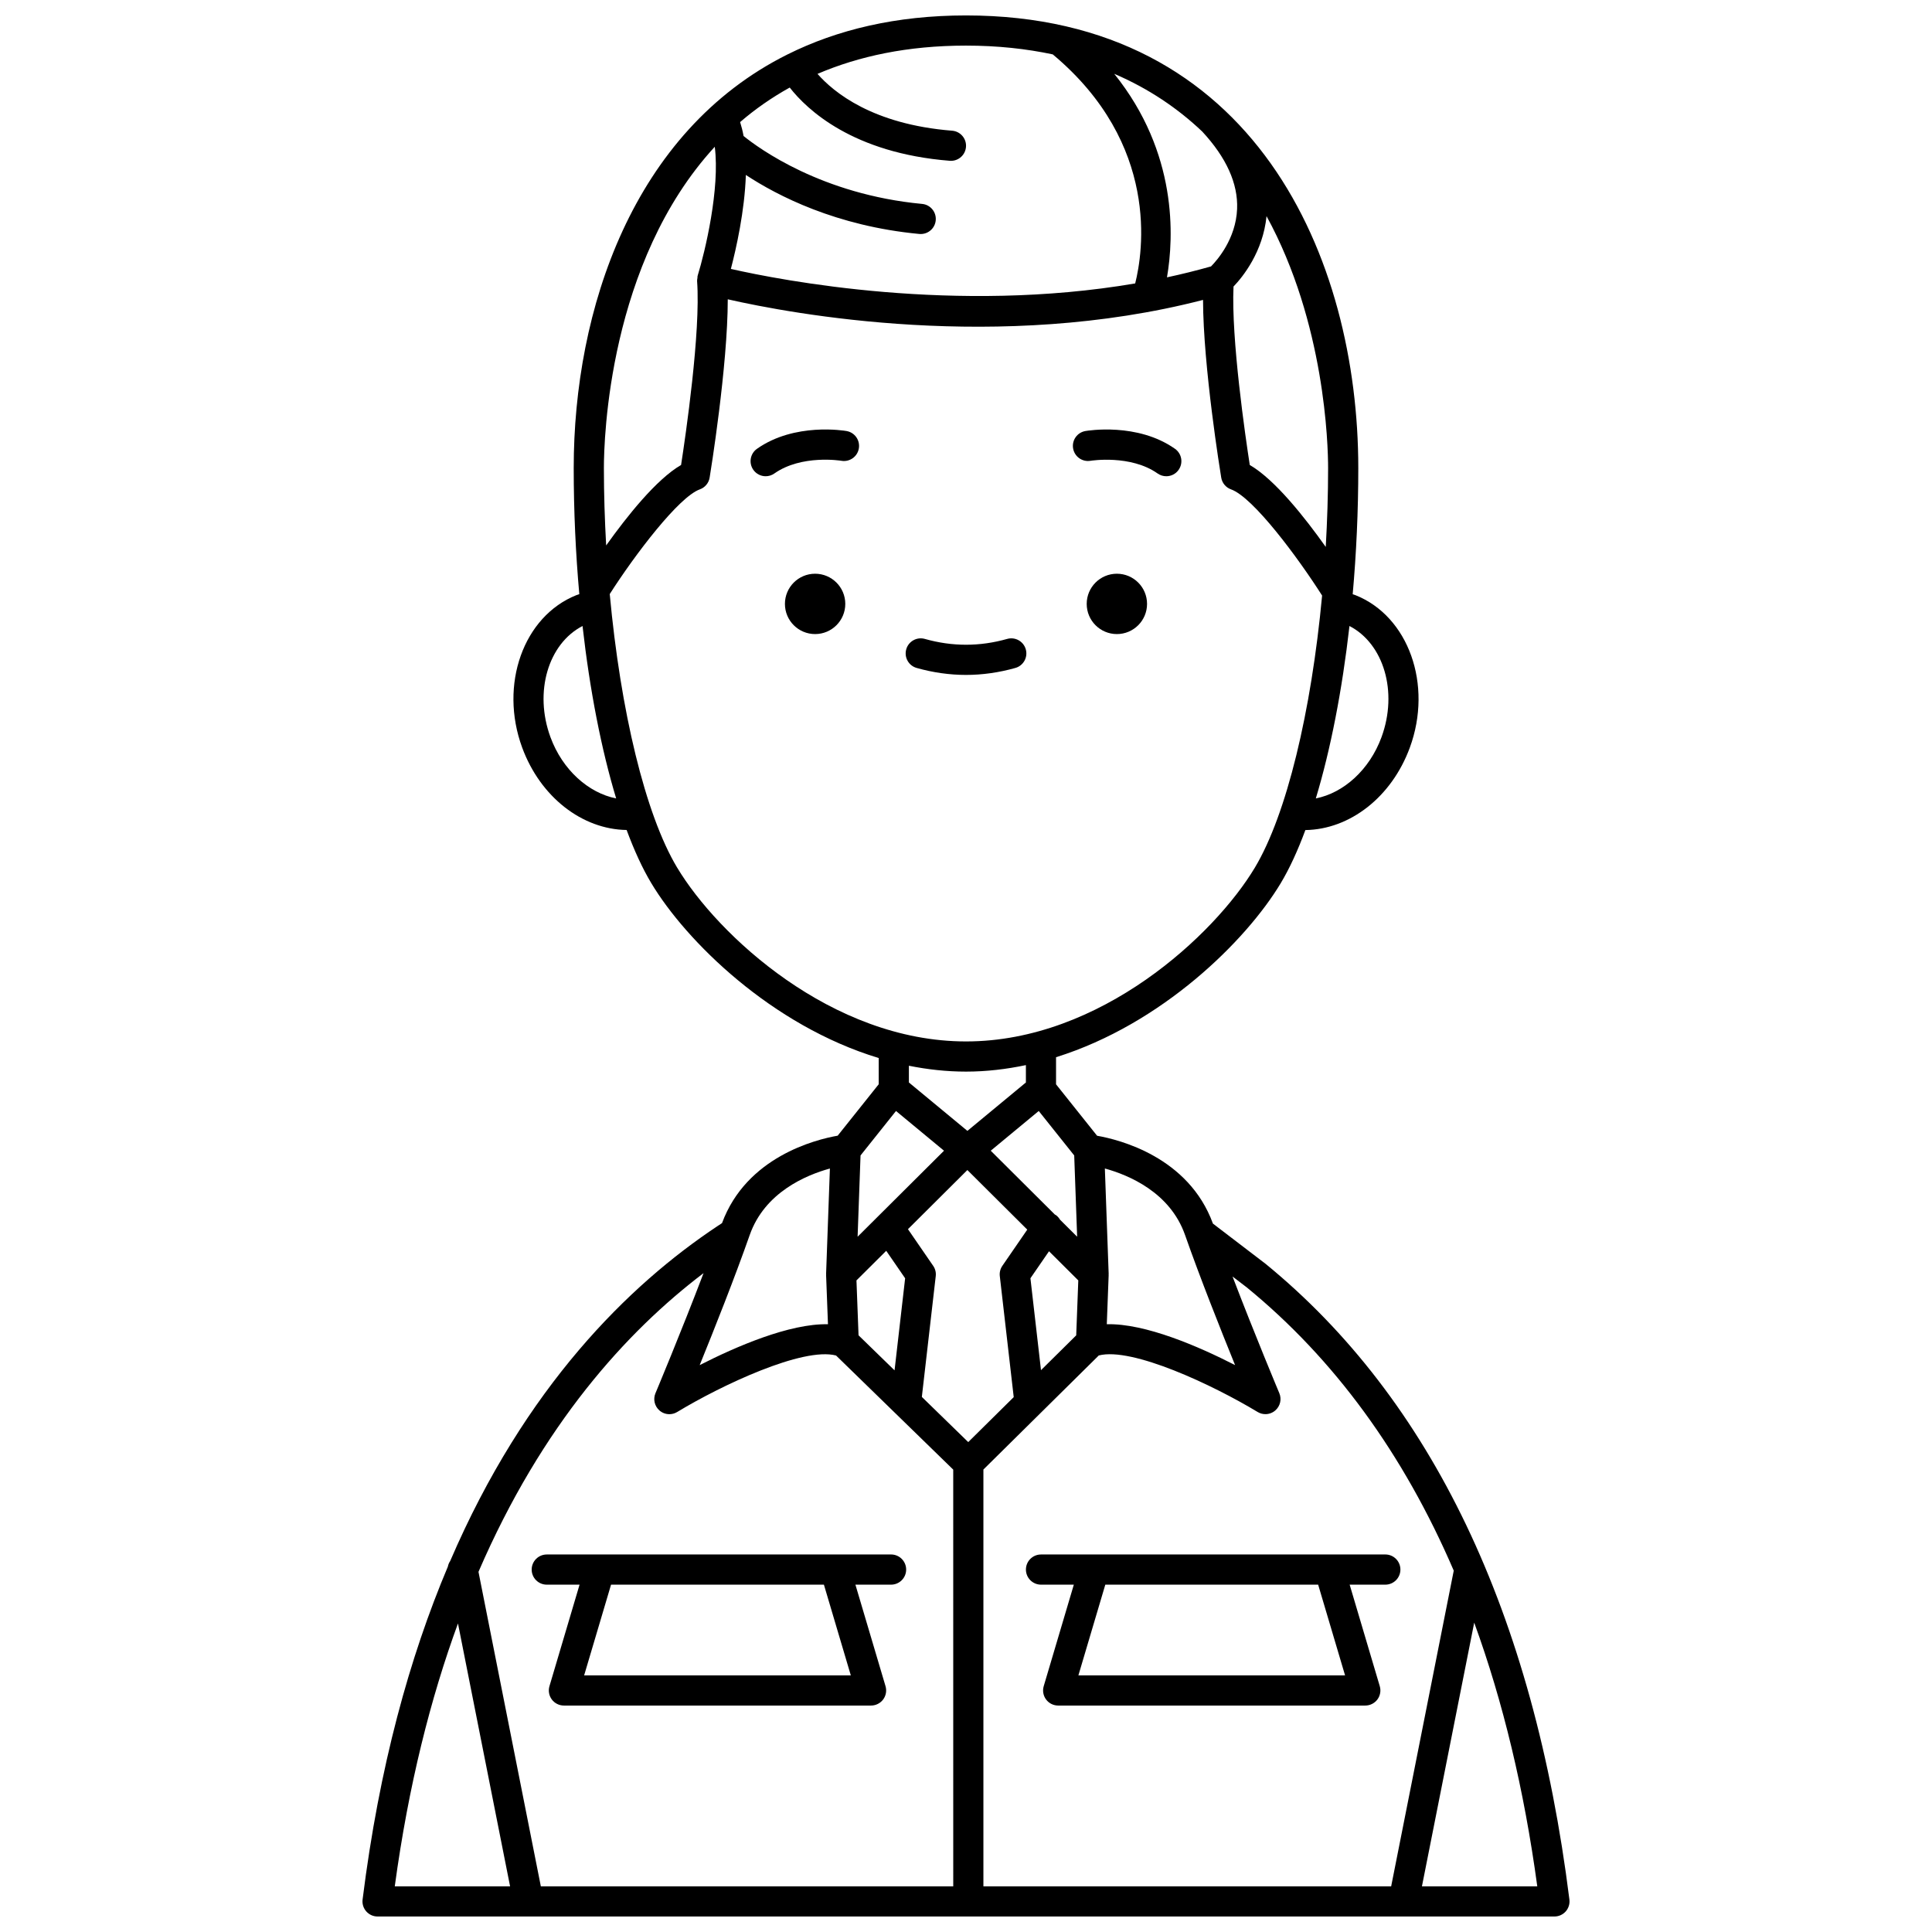 <?xml version="1.0" encoding="UTF-8"?>
<!-- Uploaded to: ICON Repo, www.svgrepo.com, Generator: ICON Repo Mixer Tools -->
<svg width="800px" height="800px" version="1.1" viewBox="144 144 512 512" xmlns="http://www.w3.org/2000/svg">
 <defs>
  <clipPath id="a">
   <path d="m240 148.09h320v503.81h-320z"/>
  </clipPath>
 </defs>
 <path d="m447.98 304.04c0 4.418-3.582 7.996-7.996 7.996-4.418 0-7.996-3.578-7.996-7.996 0-4.418 3.578-7.996 7.996-7.996 4.414 0 7.996 3.578 7.996 7.996"/>
 <path d="m433.02 266.11c0.102-0.016 10.594-1.684 17.758 3.367 0.703 0.496 1.504 0.73 2.301 0.73 1.254 0 2.496-0.586 3.269-1.695 1.273-1.809 0.84-4.301-0.965-5.574-9.984-7.031-23.199-4.801-23.754-4.707-2.176 0.383-3.625 2.453-3.242 4.629 0.383 2.18 2.453 3.633 4.633 3.25z"/>
 <path d="m368.01 304.04c0 4.418-3.582 7.996-8 7.996-4.414 0-7.996-3.578-7.996-7.996 0-4.418 3.582-7.996 7.996-7.996 4.418 0 8 3.578 8 7.996"/>
 <path d="m368.36 258.23c-0.559-0.098-13.777-2.324-23.754 4.707-1.805 1.273-2.238 3.766-0.965 5.574 0.777 1.105 2.016 1.695 3.269 1.695 0.797 0 1.598-0.234 2.301-0.73 7.231-5.09 17.664-3.383 17.77-3.363 2.164 0.371 4.238-1.074 4.617-3.246 0.387-2.18-1.062-4.25-3.238-4.637z"/>
 <g clip-path="url(#a)">
  <path d="m479.34 478.89-13.902-10.625c-6.445-17.656-24.797-22.25-30.699-23.281l-10.875-13.629v-7.184c28.074-8.766 50.418-30.914 59.535-46.102 2.336-3.894 4.523-8.648 6.539-14.094 11.781-0.168 22.855-8.73 27.68-21.848 6.125-16.672-0.332-34.805-14.406-40.402-0.234-0.094-0.496-0.164-0.734-0.246 0.969-10.852 1.484-22.109 1.484-33.438 0-55.336-27.23-119.95-103.96-119.95-18.555 0-34.188 3.801-47.266 10.316-0.004 0.004-0.008 0-0.016 0.004-0.004 0-0.004 0.004-0.008 0.008-41 20.422-56.672 67.68-56.672 109.62 0 11.324 0.516 22.582 1.484 33.418-0.242 0.09-0.508 0.156-0.742 0.25-14.07 5.602-20.527 23.727-14.402 40.406 4.828 13.117 15.906 21.68 27.684 21.844 2.016 5.445 4.203 10.203 6.539 14.094 9.195 15.328 31.844 37.734 60.266 46.34v6.949l-10.875 13.629c-5.891 1.031-24.168 5.613-30.652 23.172l-1.223 0.805c-23.41 15.562-50.949 42.523-70.812 88.738-0.305 0.445-0.512 0.949-0.617 1.488-10.125 23.953-18.195 52.992-22.598 88.223-0.145 1.141 0.211 2.281 0.969 3.144 0.766 0.863 1.852 1.355 3 1.355h311.88c1.148 0 2.238-0.492 3-1.352 0.754-0.859 1.113-2.004 0.969-3.144-9.492-75.902-36.566-132.57-80.57-168.51zm49.918 81.344-16.586 83.668h-108.06v-110.46l30.574-30.23c8.828-2.277 30.289 7.844 42.094 14.977 0.641 0.387 1.355 0.574 2.07 0.574 0.938 0 1.871-0.332 2.609-0.973 1.312-1.133 1.746-2.981 1.074-4.578-0.082-0.195-6.481-15.441-12.398-30.922l3.746 2.863c23.203 18.965 41.531 44.074 54.875 75.078zm-147.81-121.81 12.723 10.527-22.898 22.793 0.777-21.539zm-9.926 59.445-0.551-14.547 7.887-7.844 5.012 7.281-2.805 24.398zm19.781-18.41-6.684-9.715 15.746-15.672 15.871 15.793-6.602 9.594c-0.547 0.797-0.789 1.762-0.676 2.723l3.688 32.07-12.055 11.918-12.293-11.973 3.684-32.02c0.113-0.961-0.129-1.922-0.68-2.719zm27.973-41.035 9.402 11.781 0.777 21.539-4.535-4.512c-0.289-0.484-0.66-0.922-1.152-1.262-0.062-0.043-0.141-0.047-0.203-0.09l-17.008-16.93zm0.598 68.684-2.801-24.355 4.926-7.156 7.758 7.723-0.551 14.562zm38.176-35.82c3.953 11.277 9.461 25.133 13.258 34.477-9.551-4.887-23.742-11.086-33.996-10.832l0.496-13.051c0-0.043-0.02-0.078-0.02-0.125 0-0.059 0.02-0.117 0.02-0.176l-1.008-27.918c6.363 1.754 17.289 6.336 21.25 17.625zm52.062-131.93c-3.188 8.672-10.059 14.789-17.406 16.23 3.906-12.918 6.977-28.613 8.914-45.691 9.059 4.676 12.914 17.426 8.492 29.461zm-14.777-50.418c-5.488-7.742-13.48-17.871-20.133-21.711-1.152-7.445-4.945-33.395-4.309-47.293 2.508-2.606 7.816-9.234 8.75-18.66 15.496 28.305 16.316 60.566 16.316 66.766 0 7-0.227 13.992-0.625 20.898zm-32.73-110.08c6.383 6.887 9.512 13.781 9.238 20.512-0.324 7.926-5.262 13.559-6.91 15.23-3.879 1.094-7.773 2.062-11.672 2.898 1.836-10.695 2.856-33-13.977-53.941 9.18 3.934 16.879 9.191 23.32 15.301zm-39.609-20.445c28.5 23.805 23.895 52.539 21.84 60.695-47.613 8.145-93.73-0.797-107.15-3.844 1.414-5.41 3.656-15.332 3.973-24.902 8.34 5.492 23.93 13.562 45.965 15.637 0.129 0.012 0.25 0.016 0.379 0.016 2.039 0 3.781-1.551 3.973-3.621 0.211-2.199-1.406-4.152-3.602-4.356-26.621-2.508-43.301-14.738-47.324-18-0.227-1.293-0.543-2.512-0.914-3.688 3.93-3.394 8.312-6.461 13.148-9.152 4.59 5.867 16.73 17.371 42.406 19.41 0.109 0.008 0.215 0.012 0.32 0.012 2.066 0 3.816-1.586 3.984-3.684 0.176-2.203-1.469-4.125-3.672-4.301-21.047-1.672-31.379-10.164-35.676-15.059 10.902-4.672 23.852-7.492 39.352-7.492 8.387 0 16.012 0.84 22.996 2.328zm-89.578 24.48c1.414 11.082-2.555 27.746-4.519 34.117-0.008 0.023 0 0.051-0.008 0.074-0.008 0.023-0.023 0.039-0.031 0.059-0.043 0.164-0.008 0.328-0.031 0.492-0.039 0.281-0.117 0.555-0.094 0.84 0.992 13.473-3.051 41.035-4.242 48.746-6.543 3.777-14.375 13.641-19.855 21.324-0.379-6.773-0.602-13.637-0.602-20.504 0-7.613 1.223-54.516 29.383-85.148zm-43.539 156.47c-4.422-12.035-0.566-24.793 8.496-29.469 1.93 17.078 5.004 32.773 8.914 45.695-7.336-1.445-14.219-7.559-17.41-16.227zm33.582 34.582c-8.465-14.102-15.027-41.625-17.875-72.52 6.769-10.586 18.328-25.762 23.875-27.742 1.371-0.492 2.367-1.684 2.598-3.117 0.219-1.32 4.797-29.523 4.805-47.25 16.898 3.844 71.891 14.133 125.95 0.16 0.043 17.738 4.602 45.773 4.82 47.09 0.234 1.434 1.23 2.629 2.598 3.117 5.926 2.113 17.84 18.238 24.137 28.141-2.867 30.73-9.406 58.078-17.832 72.121-10.668 17.805-40.898 46.043-76.531 46.043-35.637 0-65.863-28.238-76.539-46.043zm76.539 54.039c5.426 0 10.719-0.645 15.871-1.723v4.602l-15.504 12.828-15.504-12.828v-4.434c4.918 0.984 9.969 1.555 15.137 1.555zm-36.07 25.68-1.008 27.918c-0.004 0.059 0.02 0.117 0.02 0.176 0 0.043-0.02 0.078-0.02 0.125l0.496 13.051c-10.176-0.234-24.438 5.945-33.996 10.832 3.797-9.34 9.305-23.199 13.258-34.477 3.969-11.289 14.891-15.871 21.25-17.625zm-33.484 27.727c-6.008 15.781-12.66 31.629-12.746 31.828-0.672 1.594-0.238 3.441 1.074 4.578 0.742 0.645 1.676 0.973 2.609 0.973 0.715 0 1.426-0.188 2.07-0.578 11.805-7.141 33.312-17.27 42.109-14.973l31.051 30.242 0.004 110.44h-109.29l-16.527-83.352c16.848-39.039 39.258-63.691 59.648-79.16zm-65.082 92.836 13.812 69.676h-30.562c3.652-26.859 9.504-49.891 16.75-69.676zm255.46 69.676 13.855-69.891c7.621 20.93 13.227 44.219 16.715 69.891z"/>
 </g>
 <path d="m415.88 559.95c0 2.207 1.789 4 4 4h8.695l-7.981 26.906c-0.359 1.207-0.125 2.516 0.629 3.527 0.754 1.012 1.941 1.605 3.207 1.605h81.387c1.258 0 2.445-0.598 3.207-1.605 0.75-1.012 0.988-2.32 0.629-3.527l-7.981-26.906h9.449c2.211 0 4-1.793 4-4 0-2.207-1.789-4-4-4l-91.242 0.004c-2.211 0-4 1.789-4 3.996zm84.578 28.043h-70.672l7.133-24.043h56.406z"/>
 <path d="m288.9 563.95h8.691l-7.981 26.906c-0.359 1.207-0.125 2.516 0.629 3.527 0.754 1.012 1.941 1.605 3.207 1.605h81.391c1.258 0 2.445-0.598 3.207-1.605 0.75-1.012 0.988-2.32 0.629-3.527l-7.981-26.906h9.449c2.211 0 4-1.793 4-4 0-2.207-1.789-4-4-4l-91.242 0.004c-2.211 0-4 1.793-4 4 0 2.203 1.785 3.996 4 3.996zm80.574 24.043h-70.672l7.133-24.043h56.41z"/>
 <path d="m413.09 321.01c2.125-0.602 3.359-2.812 2.754-4.934-0.602-2.129-2.828-3.356-4.934-2.754-7.262 2.055-14.551 2.055-21.812 0-2.109-0.605-4.34 0.629-4.934 2.754-0.602 2.125 0.633 4.336 2.754 4.934 4.34 1.23 8.742 1.852 13.082 1.852 4.344 0 8.75-0.625 13.09-1.852z"/>
</svg>